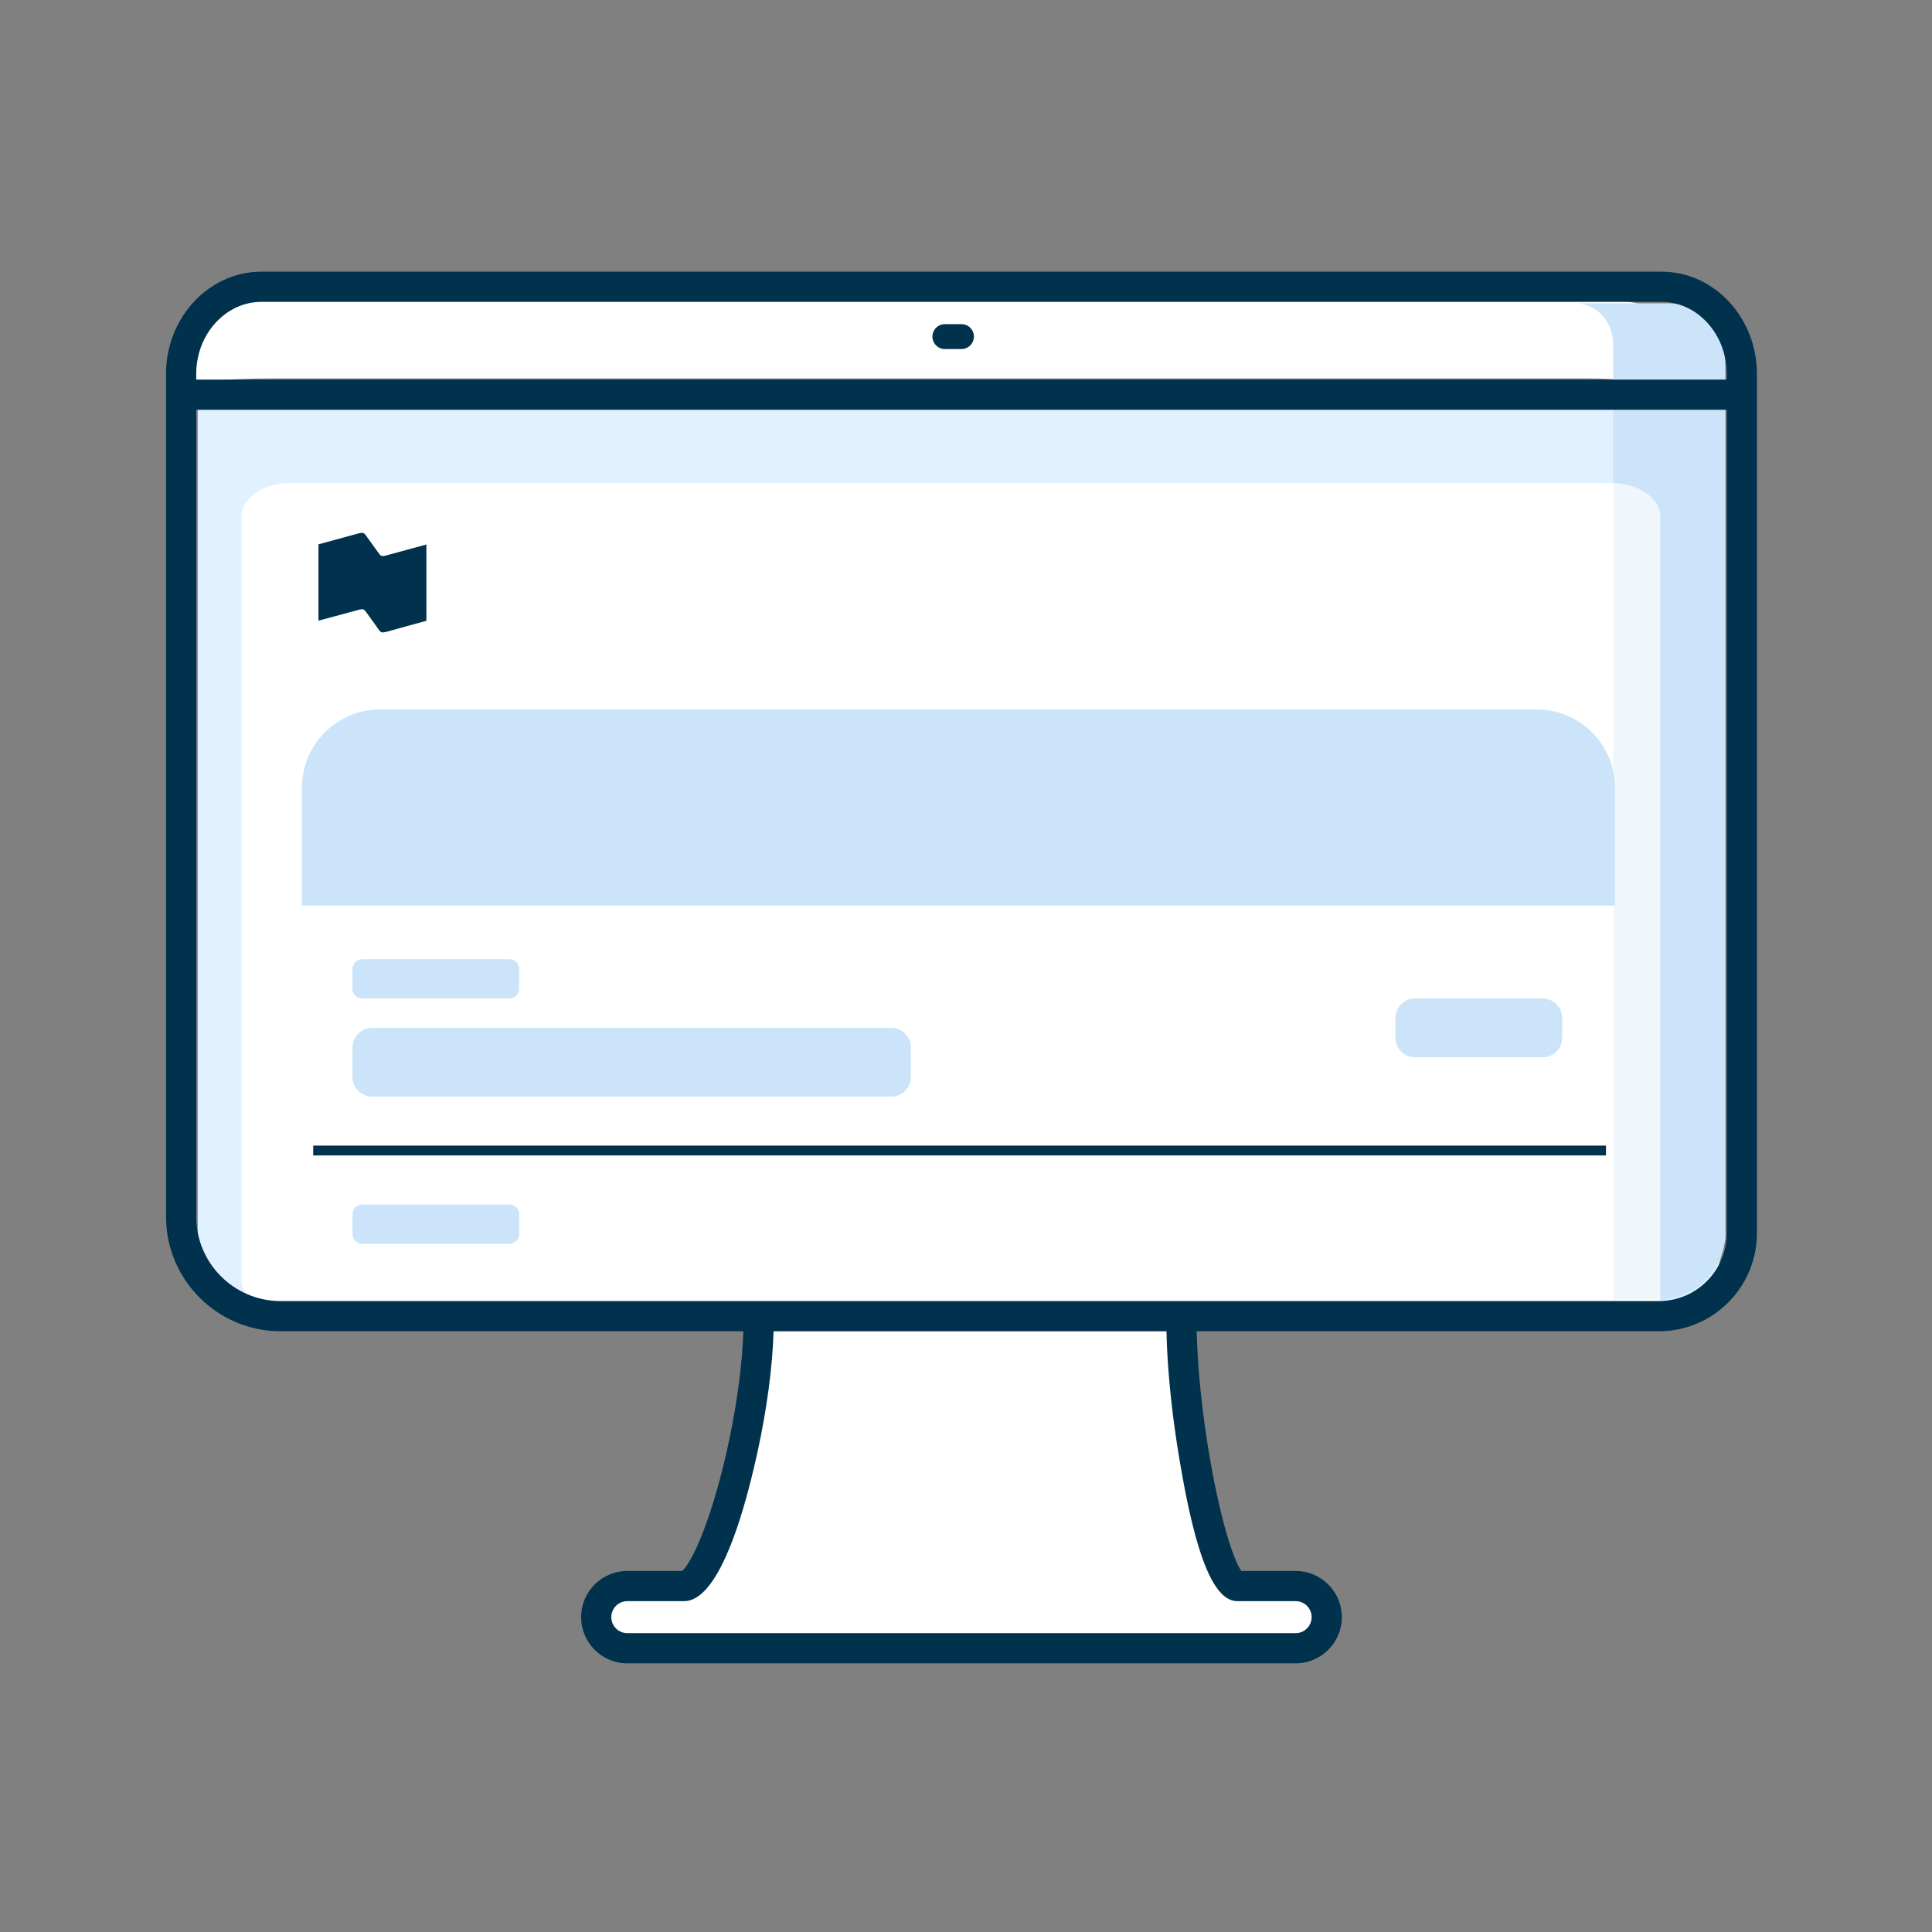 <svg xmlns="http://www.w3.org/2000/svg" width="128" height="128" viewBox="0 0 128 128" fill="none">
<rect x="0" y="0" width="128" height="128" fill="#808080" stroke="none"/>
<path d="M105.305 25.075C108.159 25.075 111.972 25.632 112.458 26.348L112.509 26.5C112.509 26.449 112.491 26.398 112.458 26.348L110.786 21.414C110.786 19.839 104.082 19.371 97.977 19.371H23.378C17.272 19.371 12.555 19.839 12.555 21.414L12.194 26.052C12.191 26.07 12.19 26.088 12.19 26.106L12.194 26.052C12.312 25.308 14.868 25.075 17.85 25.075H105.305Z" fill="white"/>
<path d="M39.7 106.936L40.5 109.244H86.9L87.924 106.936L86.9 104.812H81.554L80.244 101.567L78.575 94.9V87.1H49.705V93.501L48.406 99.122L47.005 103.016L45.451 104.812H41.14L39.7 106.936Z" fill="white"/>
<path d="M114.3 26.1H13.1V82.827L14.217 85.417L18.686 87.1H110.155L113.286 86.1L114.3 82.13V26.1Z" fill="#E1F1FF"/>
<path fill-rule="evenodd" clip-rule="evenodd" d="M104.4 20.1H110.588C112.638 20.1 114.3 21.909 114.3 24.141V81.7C114.3 84.13 112.33 86.1 109.9 86.1H106.875V22.794C106.875 21.306 105.767 20.1 104.4 20.1Z" fill="#CBE4FA"/>
<path d="M106.75 32H19.25C17.455 32 16 33.001 16 34.236V84.764C16 85.999 17.455 87 19.25 87H106.75C108.545 87 110 88.235 110 87V34.236C110 33.001 108.545 32 106.75 32Z" fill="white"/>
<path opacity="0.302" fill-rule="evenodd" clip-rule="evenodd" d="M104.4 20.1H110.588C112.638 20.1 114.3 21.909 114.3 24.141V81.7C114.3 84.13 112.33 86.1 109.9 86.1H106.875V22.794C106.875 21.306 105.767 20.1 104.4 20.1Z" fill="#CBE4FA"/>
<path d="M25.2 47C22.328 47 20 49.328 20 52.2V60H107V52.2C107 49.328 104.672 47 101.8 47H25.2Z" fill="#CBE4FA"/>
<path d="M60.35 71.35C60.35 72.068 59.768 72.65 59.05 72.65H24.65C23.932 72.65 23.35 72.068 23.35 71.35V69.4C23.35 68.682 23.932 68.1 24.65 68.1H59.05C59.768 68.1 60.35 68.682 60.35 69.4V71.35Z" fill="#CBE4FA"/>
<path d="M103.5 68.75C103.5 69.468 102.918 70.05 102.2 70.05H93.75C93.032 70.05 92.45 69.468 92.45 68.75V67.45C92.45 66.732 93.032 66.15 93.75 66.15H102.2C102.918 66.15 103.5 66.732 103.5 67.45V68.75Z" fill="#CBE4FA"/>
<path d="M34.4 64.2C34.4 63.841 34.109 63.55 33.75 63.55H24C23.641 63.55 23.35 63.841 23.35 64.2V65.5C23.35 65.859 23.641 66.15 24 66.15H33.75C34.109 66.15 34.4 65.859 34.4 65.5V64.2Z" fill="#CBE4FA"/>
<path d="M34.4 80.45C34.4 80.091 34.109 79.8 33.75 79.8H24C23.641 79.8 23.35 80.091 23.35 80.45V81.75C23.35 82.109 23.641 82.4 24 82.4H33.75C34.109 82.4 34.4 82.109 34.4 81.75V80.45Z" fill="#CBE4FA"/>
<path d="M110.088 18C113.582 18 116.4 21.061 116.4 24.767V81.7C116.4 85.29 113.49 88.2 109.9 88.2H79.285L79.3 88.768L79.317 89.166L79.362 89.984C79.388 90.4 79.42 90.825 79.458 91.258L79.541 92.133C79.586 92.575 79.637 93.024 79.693 93.477L79.813 94.39L79.878 94.85L80.019 95.775L80.094 96.239C80.48 98.561 80.96 100.679 81.445 102.198C81.684 102.946 81.917 103.526 82.124 103.897L82.173 103.98L82.237 104.08H85.84C87.47 104.08 88.802 105.354 88.895 106.96L88.9 107.14C88.9 108.83 87.53 110.2 85.84 110.2H41.56C39.87 110.2 38.5 108.83 38.5 107.14C38.5 105.45 39.87 104.08 41.56 104.08L45.194 104.081L45.26 104.02C45.295 103.983 45.334 103.938 45.376 103.885L45.441 103.8C45.708 103.435 46.011 102.865 46.325 102.129C46.967 100.622 47.611 98.523 48.131 96.23L48.332 95.306C48.862 92.764 49.179 90.298 49.249 88.2H18.6C14.403 88.2 11 84.797 11 80.6V24.767C11 21.061 13.819 18 17.312 18H110.088ZM77.283 88.2H51.251C51.18 90.583 50.808 93.347 50.191 96.181L50.081 96.673L49.917 97.378L49.749 98.063L49.577 98.726L49.402 99.367L49.223 99.985L49.041 100.579L48.855 101.148C48.792 101.333 48.729 101.514 48.665 101.69L48.472 102.206C47.531 104.632 46.473 106.082 45.322 106.081L41.56 106.08C40.974 106.08 40.5 106.555 40.5 107.14C40.5 107.725 40.974 108.2 41.56 108.2H85.84C86.426 108.2 86.9 107.725 86.9 107.14C86.9 106.555 86.426 106.08 85.841 106.08H81.971C80.951 106.081 80.127 104.791 79.42 102.504L79.255 101.943L79.197 101.736L79.053 101.186L78.912 100.608L78.773 100.001L78.638 99.367L78.505 98.706L78.375 98.018L78.184 96.939L78.04 96.065L77.962 95.564L77.818 94.569C77.728 93.908 77.647 93.254 77.579 92.612L77.484 91.657L77.406 90.722C77.341 89.846 77.299 89.001 77.283 88.2ZM114.4 27.15H13V80.6C13 83.693 15.507 86.2 18.6 86.2H109.9C112.385 86.2 114.4 84.185 114.4 81.7V27.15ZM106.4 75.9V76.55H20.75V75.9H106.4ZM24.084 35.319C24.152 35.35 24.206 35.425 24.255 35.492L25.097 36.658C25.144 36.723 25.197 36.796 25.26 36.819C25.352 36.856 25.438 36.838 25.56 36.807L28.25 36.075V41.127L25.56 41.871C25.434 41.897 25.35 41.914 25.26 41.884C25.215 41.863 25.176 41.823 25.14 41.779L24.262 40.557C24.212 40.489 24.157 40.414 24.09 40.384C24.032 40.358 23.97 40.361 23.899 40.374L23.79 40.396L21.1 41.121V36.063L23.783 35.331L23.824 35.323C23.926 35.302 24.003 35.286 24.084 35.319ZM110.088 20H17.312C14.962 20 13 22.13 13 24.767V25.15H114.4V24.767C114.4 22.13 112.438 20 110.088 20ZM63.7 21.475C64.156 21.475 64.525 21.844 64.525 22.3C64.525 22.721 64.21 23.068 63.803 23.119L63.7 23.125H62.6C62.144 23.125 61.775 22.756 61.775 22.3C61.775 21.879 62.09 21.532 62.496 21.481L62.6 21.475H63.7Z" fill="#00314D"/>
</svg>